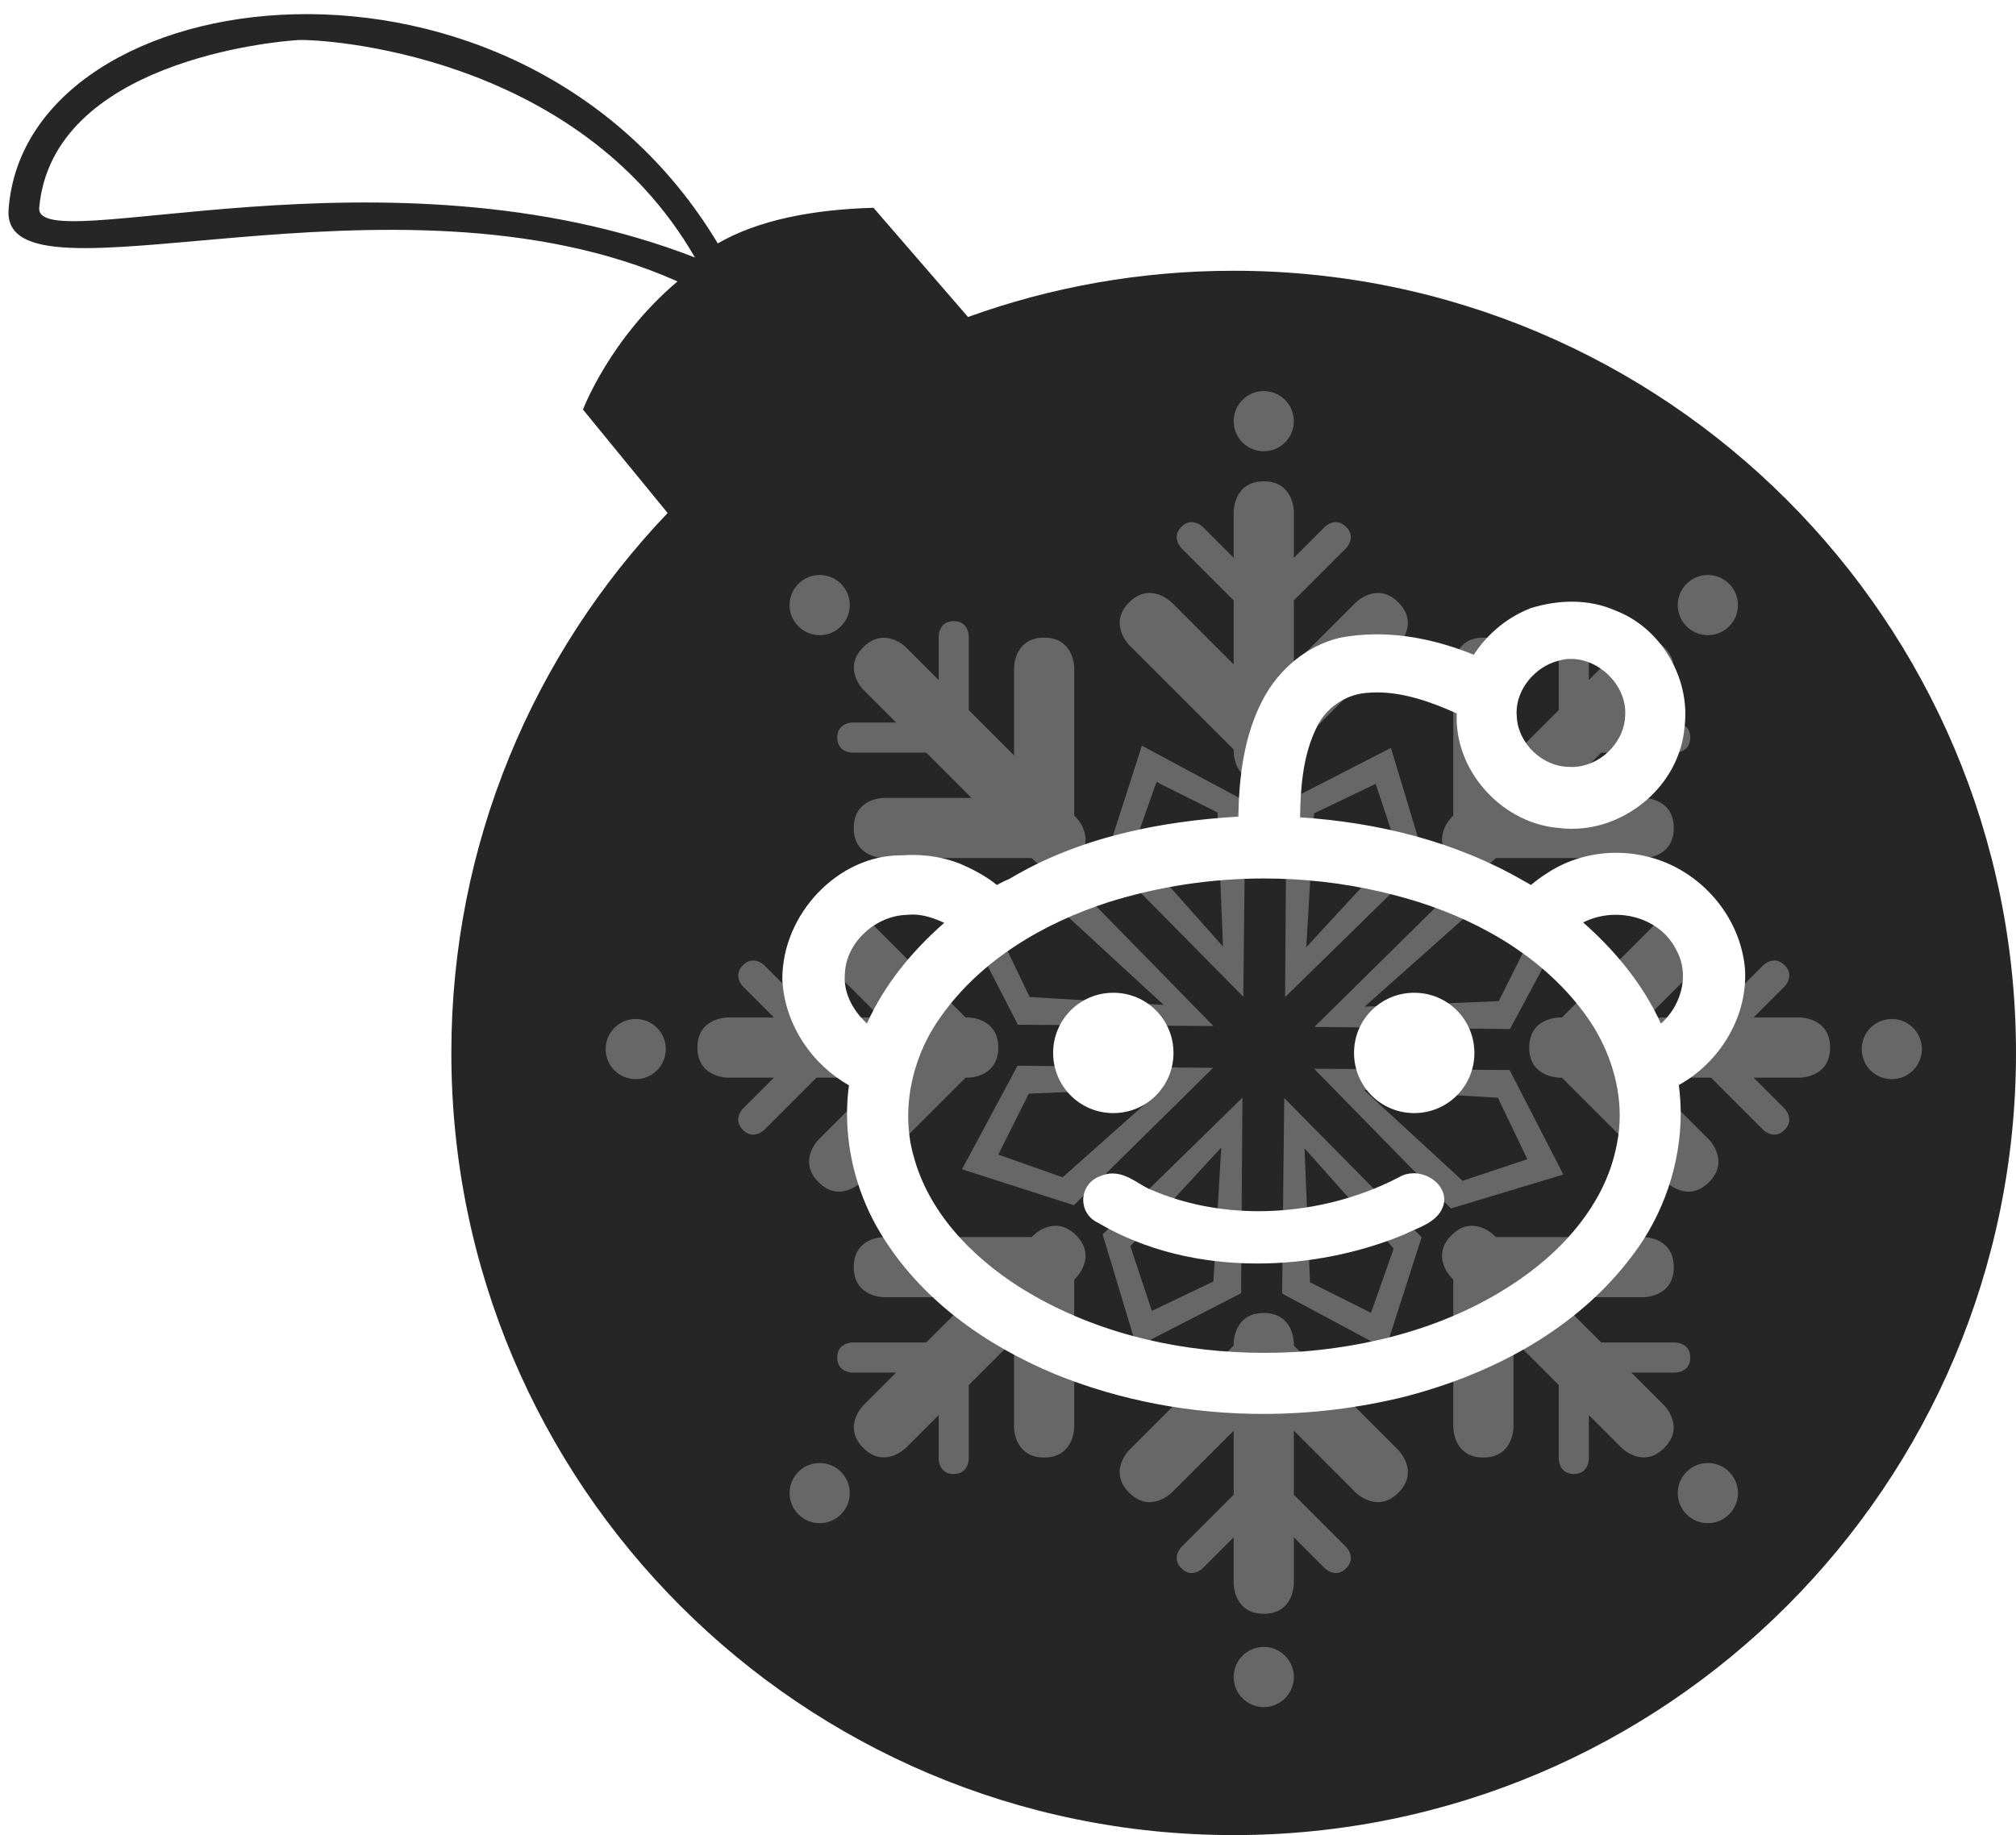 <?xml version="1.0" ?><svg height="61px" version="1.1" viewBox="0 0 67 61" width="67px" xmlns="http://www.w3.org/2000/svg" xmlns:sketch="http://www.bohemiancoding.com/sketch/ns" xmlns:xlink="http://www.w3.org/1999/xlink"><title/><defs><filter filterUnits="objectBoundingBox" height="140%" id="filter-1" width="140%" x="-20%" y="-20%"/></defs><g fill="none" fill-rule="evenodd" id="black" stroke="none" stroke-width="1"><g id="xmas" transform="translate(-200, -600)"><g id="reddit" transform="translate(200, 600)"><path d="M22.188,17.053 L19.375,13.615 C19.375,13.615 20.253,11.272 22.516,9.354 C13.048,5.129 0.032,10.503 0.285,6.966 C0.844,-0.833 17.243,-2.922 23.855,8.092 C25.182,7.32 26.996,6.964 29.03,6.907 L32.171,10.537 C34.927,9.542 37.9,9 41,9 C55.359,9 67,20.641 67,35 C67,49.359 55.359,61 41,61 C26.641,61 15,49.359 15,35 C15,28.04 17.735,21.719 22.188,17.053 Z M1.303,6.91 C1.177,8.612 12.859,4.57 23.096,8.56 C19.176,1.749 10.684,1.288 9.903,1.332 C9.122,1.376 1.731,2.049 1.303,6.91 Z M1.303,6.91" fill="#262626" id="Path-182"/><path d="M42,24 L39.5,27 L42,33 L44.5,27 L42,24 Z M42,25.3 L40.5,27 L42,31.2 L43.5,27 L42,25.3 Z M49.648,27.168 L45.759,27.521 L43.284,33.532 L49.294,31.057 L49.648,27.168 Z M52.816,34.816 L49.816,32.316 L43.816,34.816 L49.816,37.316 L52.816,34.816 Z M49.648,42.464 L49.294,38.575 L43.284,36.1 L45.759,42.11 L49.648,42.464 Z M42,45.632 L44.5,42.632 L42,36.632 L39.5,42.632 L42,45.632 Z M34.352,42.464 L38.241,42.11 L40.716,36.1 L34.706,38.575 L34.352,42.464 Z M31.184,34.816 L34.184,37.316 L40.184,34.816 L34.184,32.316 L31.184,34.816 Z M34.352,27.168 L34.706,31.057 L40.716,33.532 L38.241,27.521 L34.352,27.168 Z M48.729,28.087 L46.466,28.229 L44.557,32.259 L48.587,30.35 L48.729,28.087 Z M51.516,34.816 L49.816,33.316 L45.616,34.816 L49.816,36.316 L51.516,34.816 Z M48.729,41.545 L48.587,39.282 L44.557,37.373 L46.466,41.403 L48.729,41.545 Z M42,44.332 L43.5,42.632 L42,38.432 L40.5,42.632 L42,44.332 Z M35.271,41.545 L37.534,41.403 L39.443,37.373 L35.413,39.282 L35.271,41.545 Z M32.484,34.816 L34.184,36.316 L38.384,34.816 L34.184,33.316 L32.484,34.816 Z M35.271,28.087 L35.413,30.35 L39.443,32.259 L37.534,28.229 L35.271,28.087 Z M35.271,28.087" fill="#FFFFFF" fill-opacity="0.3" id="Rectangle-38" transform="translate(42, 34.816) rotate(-22) translate(-42, -34.816) "/><path d="M42,15 C42.552,15 43,14.552 43,14 C43,13.448 42.552,13 42,13 C41.448,13 41,13.448 41,14 C41,14.552 41.448,15 42,15 Z M56.052,20.82 C56.442,21.211 57.076,21.211 57.466,20.82 C57.857,20.43 57.857,19.797 57.466,19.406 C57.076,19.016 56.442,19.016 56.052,19.406 C55.661,19.797 55.661,20.43 56.052,20.82 Z M61.872,34.872 C61.872,35.425 62.32,35.872 62.872,35.872 C63.425,35.872 63.872,35.425 63.872,34.872 C63.872,34.32 63.425,33.872 62.872,33.872 C62.32,33.872 61.872,34.32 61.872,34.872 Z M56.052,48.924 C55.661,49.315 55.661,49.948 56.052,50.339 C56.442,50.729 57.076,50.729 57.466,50.339 C57.857,49.948 57.857,49.315 57.466,48.924 C57.076,48.534 56.442,48.534 56.052,48.924 Z M42,54.745 C41.448,54.745 41,55.193 41,55.745 C41,56.297 41.448,56.745 42,56.745 C42.552,56.745 43,56.297 43,55.745 C43,55.193 42.552,54.745 42,54.745 Z M27.948,48.924 C27.558,48.534 26.924,48.534 26.534,48.924 C26.143,49.315 26.143,49.948 26.534,50.339 C26.924,50.729 27.558,50.729 27.948,50.339 C28.339,49.948 28.339,49.315 27.948,48.924 Z M22.128,34.872 C22.128,34.32 21.68,33.872 21.128,33.872 C20.575,33.872 20.128,34.32 20.128,34.872 C20.128,35.425 20.575,35.872 21.128,35.872 C21.68,35.872 22.128,35.425 22.128,34.872 Z M27.948,20.82 C28.339,20.43 28.339,19.797 27.948,19.406 C27.558,19.016 26.924,19.016 26.534,19.406 C26.143,19.797 26.143,20.43 26.534,20.82 C26.924,21.211 27.558,21.211 27.948,20.82 Z M27.948,20.82" fill="#FFFFFF" fill-opacity="0.3" id="Oval-159"/><path d="M34.287,28.523 L34.348,28.584 C34.348,28.584 35.055,29.291 35.762,28.584 C36.469,27.877 35.762,27.17 35.762,27.17 L35.701,27.109 L35.701,27.109 L35.701,22.195 C35.701,22.195 35.701,21.195 34.701,21.195 C33.701,21.195 33.701,22.195 33.701,22.195 L33.701,25.109 L32.196,23.604 L32.196,21.147 C32.196,21.147 32.196,20.647 31.696,20.647 C31.196,20.647 31.196,21.147 31.196,21.147 L31.196,22.604 L31.196,22.604 L30.105,21.513 C30.105,21.513 29.398,20.806 28.691,21.513 C27.984,22.22 28.691,22.927 28.691,22.927 L29.782,24.018 L28.325,24.018 C28.325,24.018 27.825,24.018 27.825,24.518 C27.825,25.018 28.325,25.018 28.325,25.018 L30.782,25.018 L32.287,26.523 L29.373,26.523 C29.373,26.523 28.373,26.523 28.373,27.523 C28.373,28.523 29.373,28.523 29.373,28.523 L34.287,28.523 Z M32.092,35.822 L32.178,35.822 C32.178,35.822 33.178,35.822 33.178,34.822 C33.178,33.822 32.178,33.822 32.178,33.822 L32.092,33.822 L28.618,30.347 C28.618,30.347 27.91,29.64 27.203,30.347 C26.496,31.054 27.203,31.761 27.203,31.761 L29.264,33.822 L27.135,33.822 L25.398,32.084 C25.398,32.084 25.044,31.731 24.691,32.084 C24.337,32.438 24.691,32.791 24.691,32.791 L25.721,33.822 L25.721,33.822 L24.178,33.822 C24.178,33.822 23.178,33.822 23.178,34.822 C23.178,35.822 24.178,35.822 24.178,35.822 L25.721,35.822 L25.721,35.822 L24.691,36.852 C24.691,36.852 24.337,37.206 24.691,37.559 C25.044,37.913 25.398,37.559 25.398,37.559 L27.135,35.822 L29.264,35.822 L27.203,37.882 C27.203,37.882 26.496,38.59 27.203,39.297 C27.91,40.004 28.618,39.297 28.618,39.297 L32.092,35.822 L32.092,35.822 Z M35.701,42.535 L35.762,42.474 C35.762,42.474 36.469,41.767 35.762,41.06 C35.055,40.353 34.348,41.06 34.348,41.06 L34.287,41.12 L34.287,41.12 L29.373,41.12 C29.373,41.12 28.373,41.12 28.373,42.12 C28.373,43.12 29.373,43.12 29.373,43.12 L32.287,43.12 L30.782,44.626 L28.325,44.626 C28.325,44.626 27.825,44.626 27.825,45.126 C27.825,45.626 28.325,45.626 28.325,45.626 L29.782,45.626 L29.782,45.626 L28.691,46.717 C28.691,46.717 27.984,47.424 28.691,48.131 C29.398,48.838 30.105,48.131 30.105,48.131 L31.196,47.04 L31.196,47.04 L31.196,48.497 C31.196,48.497 31.196,48.997 31.696,48.997 C32.196,48.997 32.196,48.497 32.196,48.497 L32.196,46.04 L33.701,44.535 L33.701,47.449 C33.701,47.449 33.701,48.449 34.701,48.449 C35.701,48.449 35.701,47.449 35.701,47.449 L35.701,42.535 L35.701,42.535 Z M43,44.729 L43,44.644 C43,44.644 43,43.644 42,43.644 C41,43.644 41,44.644 41,44.644 L41,44.729 L41,44.729 L37.525,48.204 C37.525,48.204 36.818,48.911 37.525,49.618 C38.232,50.326 38.939,49.618 38.939,49.618 L41,47.558 L41,49.686 L39.263,51.424 C39.263,51.424 38.909,51.777 39.263,52.131 C39.616,52.485 39.97,52.131 39.97,52.131 L41,51.101 L41,51.101 L41,52.644 C41,52.644 41,53.644 42,53.644 C43,53.644 43,52.644 43,52.644 L43,51.101 L43,51.101 L44.03,52.131 C44.03,52.131 44.384,52.485 44.737,52.131 C45.091,51.777 44.737,51.424 44.737,51.424 L43,49.686 L43,47.558 L45.061,49.618 C45.061,49.618 45.768,50.326 46.475,49.618 C47.182,48.911 46.475,48.204 46.475,48.204 L43,44.729 L43,44.729 Z M49.713,41.12 L49.652,41.06 C49.652,41.06 48.945,40.353 48.238,41.06 C47.531,41.767 48.238,42.474 48.238,42.474 L48.299,42.535 L48.299,42.535 L48.299,47.449 C48.299,47.449 48.299,48.449 49.299,48.449 C50.299,48.449 50.299,47.449 50.299,47.449 L50.299,44.535 L51.804,46.04 L51.804,48.497 C51.804,48.497 51.804,48.997 52.304,48.997 C52.804,48.997 52.804,48.497 52.804,48.497 L52.804,47.04 L52.804,47.04 L53.895,48.131 C53.895,48.131 54.602,48.838 55.309,48.131 C56.016,47.424 55.309,46.717 55.309,46.717 L54.218,45.626 L54.218,45.626 L55.675,45.626 C55.675,45.626 56.175,45.626 56.175,45.126 C56.175,44.626 55.675,44.626 55.675,44.626 L53.218,44.626 L51.713,43.12 L54.627,43.12 C54.627,43.12 55.627,43.12 55.627,42.12 C55.627,41.12 54.627,41.12 54.627,41.12 L49.713,41.12 L49.713,41.12 Z M51.908,33.822 L51.822,33.822 C51.822,33.822 50.822,33.822 50.822,34.822 C50.822,35.822 51.822,35.822 51.822,35.822 L51.908,35.822 L51.908,35.822 L55.382,39.297 C55.382,39.297 56.09,40.004 56.797,39.297 C57.504,38.59 56.797,37.882 56.797,37.882 L54.736,35.822 L56.865,35.822 L58.602,37.559 C58.602,37.559 58.956,37.913 59.309,37.559 C59.663,37.206 59.309,36.852 59.309,36.852 L58.279,35.822 L58.279,35.822 L59.822,35.822 C59.822,35.822 60.822,35.822 60.822,34.822 C60.822,33.822 59.822,33.822 59.822,33.822 L58.279,33.822 L58.279,33.822 L59.309,32.791 C59.309,32.791 59.663,32.438 59.309,32.084 C58.956,31.731 58.602,32.084 58.602,32.084 L56.865,33.822 L54.736,33.822 L56.797,31.761 C56.797,31.761 57.504,31.054 56.797,30.347 C56.09,29.64 55.382,30.347 55.382,30.347 L51.908,33.822 L51.908,33.822 Z M48.299,27.109 L48.238,27.17 C48.238,27.17 47.531,27.877 48.238,28.584 C48.945,29.291 49.652,28.584 49.652,28.584 L49.713,28.523 L49.713,28.523 L54.627,28.523 C54.627,28.523 55.627,28.523 55.627,27.523 C55.627,26.523 54.627,26.523 54.627,26.523 L51.713,26.523 L53.218,25.018 L55.675,25.018 C55.675,25.018 56.175,25.018 56.175,24.518 C56.175,24.018 55.675,24.018 55.675,24.018 L54.218,24.018 L54.218,24.018 L55.309,22.927 C55.309,22.927 56.016,22.22 55.309,21.513 C54.602,20.806 53.895,21.513 53.895,21.513 L52.804,22.604 L52.804,22.604 L52.804,21.147 C52.804,21.147 52.804,20.647 52.304,20.647 C51.804,20.647 51.804,21.147 51.804,21.147 L51.804,23.604 L50.299,25.109 L50.299,22.195 C50.299,22.195 50.299,21.195 49.299,21.195 C48.299,21.195 48.299,22.195 48.299,22.195 L48.299,27.109 L48.299,27.109 Z M41,24.914 L41,25 C41,25 41,26 42,26 C43,26 43,25 43,25 L43,24.914 L43,24.914 L46.475,21.439 C46.475,21.439 47.182,20.732 46.475,20.025 C45.768,19.318 45.061,20.025 45.061,20.025 L43,22.086 L43,19.957 L44.737,18.22 C44.737,18.22 45.091,17.866 44.737,17.513 C44.384,17.159 44.03,17.513 44.03,17.513 L43,18.543 L43,18.543 L43,17 C43,17 43,16 42,16 C41,16 41,17 41,17 L41,18.543 L41,18.543 L39.97,17.513 C39.97,17.513 39.616,17.159 39.263,17.513 C38.909,17.866 39.263,18.22 39.263,18.22 L41,19.957 L41,22.086 L38.939,20.025 C38.939,20.025 38.232,19.318 37.525,20.025 C36.818,20.732 37.525,21.439 37.525,21.439 L41,24.914 L41,24.914 Z M41,24.914" fill="#FFFFFF" fill-opacity="0.3" id="Rectangle-46"/></g></g><g fill="#FFFFFF" id="Icon" transform="translate(-175, -580)"><g id="reddit" transform="translate(201, 600)"><path d="M31.994,12.222 L31.994,12.225 C31.999,12.296 32,12.367 32,12.437 C32,13.224 31.751,13.98 31.335,14.622 C30.946,15.223 30.411,15.726 29.794,16.067 C29.834,16.38 29.857,16.696 29.857,17.01 C29.856,18.705 29.279,20.371 28.274,21.705 L28.274,21.706 L28.272,21.706 C26.415,24.208 23.562,25.684 20.681,26.428 L20.681,26.428 L20.678,26.429 C19.142,26.807 17.558,27 15.975,27 C13.614,27 11.255,26.569 9.055,25.675 L9.054,25.673 L9.052,25.673 C6.77,24.721 4.596,23.207 3.262,20.989 C2.545,19.806 2.151,18.418 2.151,17.023 C2.151,16.707 2.172,16.391 2.214,16.078 C1.613,15.736 1.093,15.25 0.707,14.671 C0.294,14.048 0.033,13.319 0,12.548 L0,12.545 L0,12.542 L0,12.535 C0.001,11.455 0.464,10.432 1.184,9.678 C1.904,8.924 2.887,8.431 3.942,8.431 L3.986,8.431 C4.097,8.424 4.208,8.419 4.32,8.419 C4.85,8.419 5.381,8.506 5.885,8.702 L5.888,8.704 L5.891,8.705 C6.321,8.888 6.749,9.11 7.13,9.417 C7.254,9.351 7.389,9.277 7.54,9.219 C9.851,7.833 12.537,7.299 15.155,7.145 C15.178,5.831 15.337,4.457 15.97,3.254 C16.497,2.255 17.411,1.476 18.5,1.207 L18.504,1.205 L18.51,1.204 C18.924,1.122 19.342,1.085 19.758,1.085 C20.864,1.085 21.957,1.35 22.98,1.764 C23.432,1.072 24.079,0.532 24.837,0.23 L24.844,0.225 L24.852,0.222 C25.297,0.082 25.767,2.27373675e-13 26.239,2.27373675e-13 C26.737,2.27373675e-13 27.238,0.092 27.708,0.305 L27.708,0.303 C27.709,0.305 27.71,0.305 27.71,0.305 C27.713,0.306 27.716,0.308 27.719,0.308 C28.393,0.571 28.963,1.057 29.367,1.66 C29.772,2.266 30.011,2.993 30.011,3.739 C30.011,3.877 30.003,4.015 29.987,4.152 L29.986,4.155 C29.986,4.157 29.986,4.16 29.985,4.163 C29.906,5.127 29.423,5.974 28.74,6.578 C28.052,7.184 27.162,7.55 26.248,7.55 C26.102,7.55 25.954,7.542 25.807,7.522 C24.9,7.452 24.055,7.008 23.434,6.347 C22.811,5.688 22.41,4.807 22.41,3.855 C22.41,3.809 22.414,3.762 22.416,3.716 C21.565,3.333 20.661,3.015 19.764,3.016 C19.634,3.016 19.504,3.023 19.374,3.036 L19.372,3.036 C18.7,3.102 18.075,3.531 17.772,4.148 L17.772,4.148 L17.772,4.151 C17.313,5.057 17.221,6.117 17.207,7.168 C19.784,7.339 22.377,7.965 24.65,9.288 L24.654,9.288 L24.687,9.307 C24.73,9.333 24.81,9.378 24.882,9.417 C25.038,9.288 25.203,9.156 25.392,9.042 C26.081,8.578 26.898,8.347 27.714,8.347 C28.077,8.347 28.44,8.393 28.792,8.485 L28.794,8.485 L28.808,8.489 C28.813,8.49 28.817,8.492 28.821,8.492 L28.821,8.492 C29.653,8.707 30.406,9.19 30.973,9.843 C31.539,10.496 31.92,11.323 31.994,12.22 L31.994,12.222 L31.994,12.222 Z M27.83,17.084 C27.83,15.916 27.414,14.744 26.74,13.799 C25.397,11.907 23.314,10.673 21.147,9.985 L21.131,9.98 C20.715,9.851 20.295,9.736 19.872,9.638 C18.605,9.346 17.306,9.201 16.009,9.201 C14.267,9.201 12.525,9.462 10.857,9.983 C8.69,10.679 6.6,11.904 5.26,13.803 L5.26,13.804 C4.581,14.752 4.183,15.929 4.183,17.1 C4.183,17.532 4.236,17.963 4.349,18.383 L4.351,18.383 C4.594,19.325 5.071,20.166 5.689,20.899 C6.306,21.633 7.063,22.259 7.86,22.769 C8.036,22.88 8.213,22.985 8.394,23.089 C10.708,24.396 13.371,24.969 16.016,24.969 C16.463,24.969 16.913,24.953 17.358,24.92 C20.021,24.698 22.695,23.902 24.857,22.276 L24.858,22.274 C25.546,21.759 26.183,21.135 26.687,20.426 C27.194,19.717 27.564,18.924 27.729,18.063 L27.729,18.06 L27.73,18.059 C27.797,17.738 27.83,17.411 27.83,17.084 Z M24.402,3.683 C24.402,3.718 24.403,3.755 24.407,3.791 L24.407,3.794 L24.407,3.798 C24.423,4.251 24.635,4.673 24.956,4.985 C25.279,5.296 25.707,5.489 26.142,5.491 L26.148,5.491 L26.154,5.491 C26.185,5.494 26.217,5.494 26.247,5.494 C26.686,5.494 27.122,5.303 27.449,4.992 C27.777,4.68 27.993,4.256 28.01,3.799 L28.011,3.796 L28.011,3.794 C28.014,3.759 28.015,3.725 28.015,3.69 C28.015,3.219 27.798,2.771 27.457,2.439 C27.119,2.107 26.662,1.901 26.212,1.902 C26.067,1.902 25.924,1.922 25.782,1.967 L25.778,1.967 L25.774,1.969 C25.403,2.067 25.056,2.298 24.806,2.606 C24.555,2.912 24.402,3.29 24.402,3.683 Z M5.38,10.677 C5.035,10.514 4.679,10.399 4.327,10.4 C4.268,10.4 4.208,10.404 4.149,10.41 L4.141,10.41 L4.133,10.411 C3.627,10.425 3.117,10.648 2.734,11.006 C2.351,11.363 2.097,11.844 2.078,12.375 L2.078,12.38 L2.077,12.384 C2.073,12.427 2.072,12.47 2.072,12.511 C2.072,12.838 2.171,13.154 2.339,13.442 C2.464,13.656 2.627,13.852 2.811,14.022 C3.402,12.712 4.325,11.601 5.38,10.677 Z M29.932,12.438 C29.931,12.154 29.867,11.872 29.727,11.609 L29.723,11.606 L29.722,11.601 C29.535,11.21 29.24,10.915 28.885,10.714 C28.53,10.512 28.115,10.408 27.698,10.408 C27.322,10.408 26.947,10.494 26.614,10.663 C27.672,11.593 28.599,12.71 29.199,14.025 C29.392,13.855 29.557,13.647 29.68,13.416 C29.841,13.113 29.932,12.773 29.932,12.438 Z M29.932,12.438" id="Head-Strokes"/><path d="M21.528,19.148 C21.366,19.056 21.179,19 20.98,19 C20.82,19 20.653,19.04 20.506,19.126 L20.506,19.126 C19.107,19.859 17.461,20.261 15.828,20.261 C14.602,20.261 13.384,20.034 12.28,19.558 L12.275,19.556 L12.269,19.554 C12.103,19.494 11.913,19.367 11.706,19.246 C11.601,19.187 11.491,19.127 11.37,19.083 C11.249,19.038 11.116,19.007 10.973,19.007 C10.855,19.007 10.731,19.03 10.608,19.079 C10.602,19.081 10.596,19.083 10.59,19.086 L10.59,19.086 C10.398,19.15 10.247,19.268 10.151,19.408 C10.05,19.552 10,19.72 10,19.887 C10,20.038 10.04,20.189 10.125,20.325 C10.204,20.455 10.327,20.568 10.488,20.644 C12.065,21.578 13.923,22.002 15.787,22 C17.469,22 19.16,21.658 20.666,21.037 L20.674,21.032 L20.681,21.029 C20.88,20.926 21.143,20.833 21.392,20.698 C21.515,20.629 21.635,20.55 21.738,20.446 C21.841,20.344 21.924,20.217 21.971,20.067 L21.971,20.066 C21.991,20 22,19.935 22,19.871 C22,19.748 21.966,19.631 21.909,19.527 C21.825,19.37 21.688,19.24 21.528,19.148 L21.528,19.148 Z M21.528,19.148" filter="url(#filter-1)" id="Mouth"/><path d="M11,13 C9.895,13 9,13.888 9,15 C9,16.105 9.888,17 11,17 C12.105,17 13,16.112 13,15 C13,13.895 12.112,13 11,13 Z M21,13 C19.895,13 19,13.888 19,15 C19,16.105 19.888,17 21,17 C22.105,17 23,16.112 23,15 C23,13.895 22.112,13 21,13 Z M21,13" id="Eyes"/></g></g></g></svg>